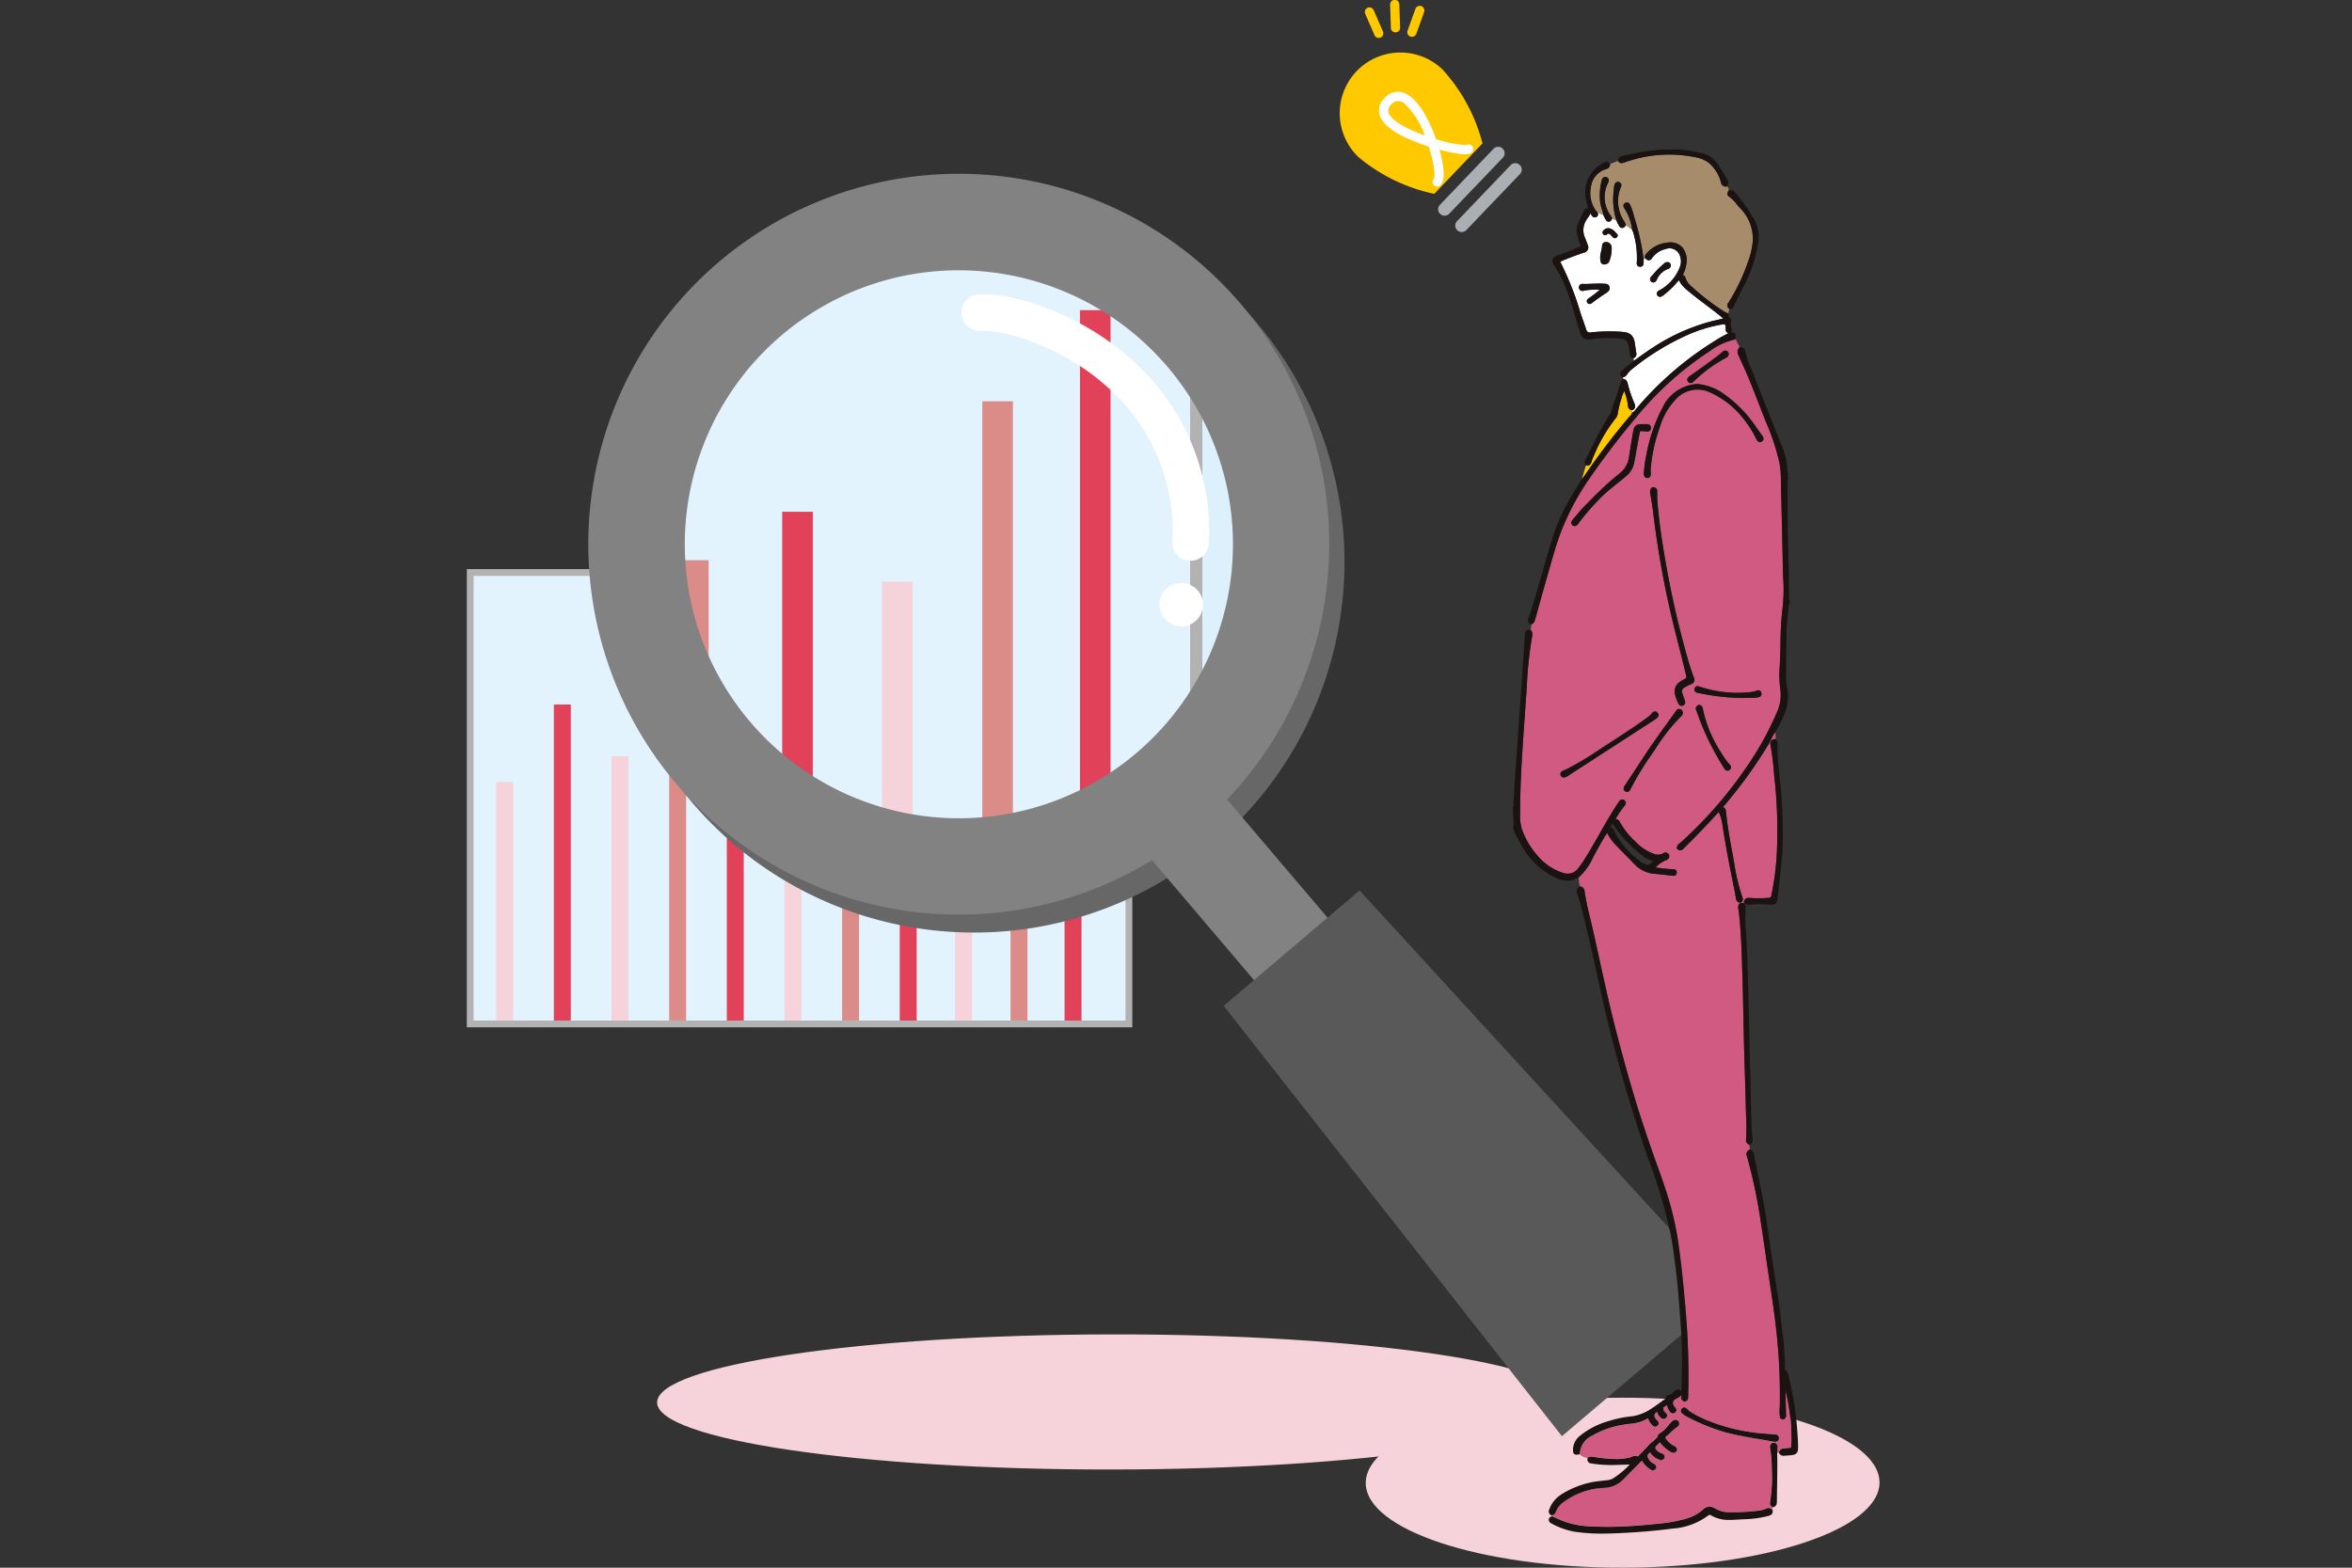 <svg xmlns="http://www.w3.org/2000/svg" width="270" height="180"><rect width="100%" height="100%" fill="#333333" stroke="none"/><defs><clipPath id="a"><path data-name="長方形 10080" transform="translate(913 1268)" fill="#fff" stroke="#707070" d="M0 0h270v180H0z"/></clipPath><clipPath id="b"><path data-name="長方形 10069" fill="none" d="M0 0h215.759v180H0z"/></clipPath><clipPath id="c"><path data-name="パス 223244" d="M113.078 45.337a35.551 35.551 0 1 0 23-8.454 35.556 35.556 0 0 0-23 8.454" transform="translate(-100.537 -36.883)" fill="none"/></clipPath></defs><g data-name="マスクグループ 35765" transform="translate(-913 -1268)" clip-path="url(#a)"><path data-name="長方形 10056" fill="#c6d3ec" d="M967.367 1334.122h74.838v51.056h-74.838z"/><path data-name="パス 223238" d="M1042.983 1385.955h-76.395v-52.612h76.395Zm-74.838-1.554h73.28v-49.5h-73.28Z" fill="#b2b2b3"/><path data-name="長方形 10057" fill="#e2f3fd" d="M967.367 1334.122h74.838v51.056h-74.838z"/><path data-name="長方形 10058" fill="#f6d3da" d="M969.962 1357.787h1.948v27.391h-1.948z"/><path data-name="長方形 10059" fill="#e14159" d="M976.581 1348.894h1.945v36.283h-1.945z"/><path data-name="長方形 10060" fill="#f6d3da" d="M983.199 1354.84h1.946v30.338h-1.946z"/><path data-name="長方形 10061" fill="#f6d3da" d="M1022.633 1352.779h1.946v32.399h-1.946z"/><path data-name="長方形 10062" fill="#db8c88" d="M989.817 1352.362h1.946v32.816h-1.946z"/><path data-name="長方形 10063" fill="#db8c88" d="M1029.002 1342.747h1.945v42.431h-1.945z"/><path data-name="長方形 10064" fill="#e14159" d="M996.435 1345.538h1.945v39.64h-1.945z"/><path data-name="長方形 10065" fill="#e14159" d="M1035.207 1337.68h1.945v47.498h-1.945z"/><path data-name="長方形 10066" fill="#f6d3da" d="M1003.052 1354.84h1.945v30.338h-1.945z"/><path data-name="長方形 10067" fill="#db8c88" d="M1009.671 1351.586h1.945v33.592h-1.945z"/><path data-name="長方形 10068" fill="#e14159" d="M1016.287 1348.894h1.946v36.284h-1.946z"/><g data-name="グループ 41384" transform="translate(913 1268)" clip-path="url(#b)"><path data-name="パス 223239" d="M215.76 170.209c-.006-5.389-13.214-9.744-29.5-9.726s-29.483 4.4-29.477 9.79 13.213 9.745 29.5 9.727 29.486-4.4 29.479-9.792" fill="#f6d3da"/><path data-name="パス 223240" d="M179.971 160.913c0-4.284-23.41-7.733-52.278-7.7s-52.262 3.531-52.258 7.815 23.41 7.733 52.275 7.7 52.266-3.531 52.261-7.816" fill="#f6d3da"/><path data-name="パス 223241" d="M118.796 106.499a42.53 42.53 0 1 1 34.979-48.9 42.556 42.556 0 0 1-34.979 48.9m-12.131-72.982a31.462 31.462 0 1 0 36.2 25.9 31.508 31.508 0 0 0-36.2-25.9" fill="#686768"/><path data-name="パス 223242" d="M136.435 39.609a35.554 35.554 0 1 0-4.09 50.115 35.554 35.554 0 0 0 4.09-50.115" fill="#dcf1fc"/></g><g data-name="グループ 41386" transform="translate(986.778 1295.066)" clip-path="url(#c)"><path data-name="長方形 10070" fill="#c6d3ec" d="M-72.371 1.204H62.841v105.385H-72.371z"/><path data-name="パス 223243" d="M64.246 108.191H-73.778V-.406H64.246Zm-135.213-3.215h132.4V2.81h-132.4Z" fill="#b2b2b3"/><path data-name="長方形 10071" fill="#e2f3fd" d="M-72.371 1.204H62.841v105.385H-72.371z"/><path data-name="長方形 10072" fill="#f6d3da" d="M27.479 39.713h3.517v66.874h-3.517z"/><path data-name="長方形 10073" fill="#db8c88" d="M38.987 19.006h3.514v87.582h-3.514z"/><path data-name="長方形 10074" fill="#e14159" d="M-19.854 24.768h3.516v81.82h-3.516z"/><path data-name="長方形 10075" fill="#e14159" d="M50.195 8.548h3.514v98.04h-3.514z"/><path data-name="長方形 10076" fill="#f6d3da" d="M-7.898 43.968h3.514v62.619h-3.514z"/><path data-name="長方形 10077" fill="#db8c88" d="M4.06 37.25h3.514v69.338H4.06z"/><path data-name="長方形 10078" fill="#e14159" d="M16.014 31.693h3.517v74.895h-3.517z"/></g><path data-name="パス 223245" d="M1030.047 1372.438a42.531 42.531 0 1 1 34.978-48.9 42.557 42.557 0 0 1-34.978 48.9m-12.132-72.983a31.462 31.462 0 1 0 36.2 25.9 31.507 31.507 0 0 0-36.2-25.9" fill="#828283"/><path data-name="パス 223246" d="m1063.802 1388.588-21.838-25.681 8.43-7.192 21.82 25.673Z" fill="#828283"/><path data-name="パス 223247" d="m1111.535 1416.569-19.233 16.331-38.83-49.413 15.6-13.245Z" fill="#5a5959"/><path data-name="パス 223248" d="M1051.034 1331.885a2.1 2.1 0 0 1-3.461-1.671 21.932 21.932 0 0 0-6.665-17.046c-5.471-5.359-12.676-7.322-15.317-7.181a2.103 2.103 0 1 1-.224-4.2c3.911-.208 12.232 2.254 18.482 8.376a26.319 26.319 0 0 1 7.927 20.187 2.1 2.1 0 0 1-.742 1.536" fill="#fff"/><path data-name="パス 223249" d="M1050.507 1335.813a2.491 2.491 0 1 0-.288 3.511 2.493 2.493 0 0 0 .288-3.511" fill="#fff"/><path data-name="パス 223250" d="M1116.008 1353.471a52.706 52.706 0 0 1-4.921 6.84l-.3.344a.528.528 0 0 1 .338.5c.158 1.446.392 2.963.717 4.637.081.42.155.841.229 1.262a22.525 22.525 0 0 0 .964 4.019.439.439 0 0 1 0 .349.418.418 0 0 1-.263.214.14.14 0 0 1-.042.007.145.145 0 0 1-.029 0 .554.554 0 0 1-.423-.509l-.055-.306c-.043-.236-.084-.471-.131-.706-.441-2.155-.947-4.716-1.357-7.363a5.051 5.051 0 0 0-.433-1.534 115.853 115.853 0 0 1-4.03 4.2.6.6 0 0 1-.392.207.462.462 0 0 1-.346-.175.137.137 0 0 1-.037-.09.669.669 0 0 1 .355-.569 1.189 1.189 0 0 0 .124-.1 48.53 48.53 0 0 0 7.422-8.485 36.235 36.235 0 0 0 3.555-6.357 4.841 4.841 0 0 0 .425-2.7 11.853 11.853 0 0 1-.076-2.629c.052-.857.071-1.73.089-2.575a37.772 37.772 0 0 1 .261-4.362 17.986 17.986 0 0 0 .056-3.17 45.182 45.182 0 0 1-.041-1.159c-.06-3.134-.138-6.321-.213-9.4l-.015-.7a10.929 10.929 0 0 0-.159-2 26.191 26.191 0 0 0-1.493-4.569c-.32-.782-.63-1.581-.929-2.355-.544-1.4-1.106-2.857-1.747-4.247a33.727 33.727 0 0 1-.552-1.243.681.681 0 0 1 .115-.837.176.176 0 0 1 .036-.017 4.5 4.5 0 0 0-.208-.422c-.1-.18-.146-.4-.31-.544a.13.13 0 0 1-.088.064 7.641 7.641 0 0 0-2.862 1.348l-.277.181a37.294 37.294 0 0 0-8.219 7.487 90.36 90.36 0 0 0-5.418 7.129 28.792 28.792 0 0 0-3.889 8.168c-.552 1.9-1.1 3.839-1.624 5.713q-.312 1.115-.626 2.229a.715.715 0 0 1-.294.4.143.143 0 0 1-.077.024h-.018l-.086.71c.009 0 .017 0 .026.007a.142.142 0 0 1 .083.075.923.923 0 0 1 .068.553 44.861 44.861 0 0 0-.616 5.733l-.021.312c-.073 1.13-.154 2.26-.234 3.389-.253 3.541-.517 7.2-.515 10.815v.162a5.143 5.143 0 0 0 .2 1.771 9.2 9.2 0 0 0 1.818 3.074 6.216 6.216 0 0 0 3.021 1.984 1.458 1.458 0 0 0 1.592-.525 11.76 11.76 0 0 0 .929-1.333 75.452 75.452 0 0 0 1.538-2.63c.583-1.027 1.185-2.089 1.836-3.1.133-.208.277-.431.438-.649a.4.4 0 1 1 .639.466c-.024.034-.051.065-.078.1s-.032.038-.047.059a11.033 11.033 0 0 0-.933 1.4h.016a.509.509 0 0 1 .442.274 8.949 8.949 0 0 0 1.842 2.334 5.276 5.276 0 0 0 1.964 1.331 1.286 1.286 0 0 0 1.244-.027.43.43 0 0 1 .623.167.149.149 0 0 1 .024.059c.069.409-.233.531-.433.613l-.082.034a3.822 3.822 0 0 0-1.056.767 14.673 14.673 0 0 0 1.9.2h.07a.509.509 0 0 1 .393.124.368.368 0 0 1 .078.29.353.353 0 0 1-.378.346 1.357 1.357 0 0 1-.186-.015h-.044l-.541-.063c-.441-.053-.9-.106-1.347-.139a3.578 3.578 0 0 1-2.408-1.169 83.68 83.68 0 0 0-.931-.953c-.362-.368-.738-.747-1.1-1.13a5.735 5.735 0 0 1-1.052-1.454c-.483.735-.9 1.482-1.316 2.245-.1.176-.189.354-.283.533a6.941 6.941 0 0 1-1.659 2.316c-.009.006-.019.009-.029.015.014.068.011.14.026.209a5.415 5.415 0 0 0 .139.858l.01-.005a.141.141 0 0 1 .1 0 .559.559 0 0 1 .4.431 31.8 31.8 0 0 0 .645 3.152c.085.353.17.706.252 1.06q.435 1.915.85 3.834c.625 2.852 1.272 5.8 2.031 8.67.641 2.422 1.413 5.277 2.29 8.1a167.625 167.625 0 0 0 2.146 6.384l.263.734c.4 1.114.811 2.266 1.154 3.423a36.458 36.458 0 0 1 1.17 5.27c.384 2.7.633 5.407.845 7.931a87.917 87.917 0 0 1 .258 9.624.553.553 0 0 1-.291.52.161.161 0 0 1-.065.015h-.019a.439.439 0 0 1-.4-.5v-.349a.557.557 0 0 1-.292.317c-.1.051-.2.114-.3.178a.7.7 0 0 0-.358.433.69.69 0 0 0 .189.518l.037.045a.512.512 0 0 1 .16.368.363.363 0 0 1-.156.243.44.44 0 0 1-.257.1c-.227 0-.368-.214-.436-.318a2.387 2.387 0 0 1-.262-.633l-.37.267c-.023.015-.043.036-.032.094a.654.654 0 0 0 .17.411l.029.026a.572.572 0 0 1 .249.395.372.372 0 0 1-.149.281.408.408 0 0 1-.266.113.655.655 0 0 1-.451-.276 1.25 1.25 0 0 1-.288-.521v-.006l-.025.014a.435.435 0 0 0-.218.631.832.832 0 0 0 .227.31.487.487 0 0 1 .194.33.372.372 0 0 1-.124.28.38.38 0 0 1-.265.126.526.526 0 0 1-.346-.17 1.83 1.83 0 0 1-.475-.759l-.012-.03v-.012a4.6 4.6 0 0 1-2.119.637c-.243.032-.5.065-.74.109a10.3 10.3 0 0 0-3.575 1.263 2.386 2.386 0 0 0-1.387 2 .132.132 0 0 1-.051.1 1.75 1.75 0 0 0 .931.445.132.132 0 0 1 .054-.077.773.773 0 0 1 .558-.081l.307.043a16.452 16.452 0 0 0 2.452.216 6.292 6.292 0 0 0 1.5-.189 1.22 1.22 0 0 0 .192-.072.793.793 0 0 1 .7-.034c.028-.024.062-.055.087-.082.16-.176.328-.345.5-.514.22-.223.448-.454.655-.7a2.984 2.984 0 0 1 .4-.367 2.887 2.887 0 0 0 .341-.3l.095-.095a.642.642 0 0 0 .231-.352.335.335 0 0 1 .166-.228 3.327 3.327 0 0 0 .971-.868c.143-.165.291-.337.452-.492a.639.639 0 0 1 .341-.207.413.413 0 0 1 .47.227.429.429 0 0 1-.161.568 6.64 6.64 0 0 0-.76.636c-.161.15-.329.3-.506.446-.129.106-.138.167-.042.313a2.568 2.568 0 0 0 .947.806.511.511 0 0 1 .305.372.35.35 0 0 1-.127.3.413.413 0 0 1-.276.113.637.637 0 0 1-.335-.114 4.163 4.163 0 0 1-1.2-1.048l-.03-.038-.012.013a2.248 2.248 0 0 1-.2.2c-.035.034-.07.068-.1.1-.259.264-.26.367 0 .642a1.42 1.42 0 0 0 .556.32.471.471 0 0 1 .287.24.355.355 0 0 1-.015.286.4.4 0 0 1-.564.192 2.032 2.032 0 0 1-1.049-.806.479.479 0 0 0-.027-.043l-.035.032c-.317.307-.354.454-.006.9a1.446 1.446 0 0 0 .478.385.467.467 0 0 1 .258.268.356.356 0 0 1-.036.28.363.363 0 0 1-.316.211.522.522 0 0 1-.3-.106 3.09 3.09 0 0 1-.925-.922.369.369 0 0 0-.069-.088c0 .008-.023.027-.084.089-.311.321-.627.641-.941.959-.353.354-.7.708-1.048 1.069a3.227 3.227 0 0 1-2.278 1.012 8.355 8.355 0 0 0-4.683 1.675 2.38 2.38 0 0 0-.824 1.077.542.542 0 0 1-.5.381h-.005a.637.637 0 0 0 .019.145l.023-.007a.131.131 0 0 1 .081.009c.124.054.25.109.372.165.272.121.555.247.835.357a9.574 9.574 0 0 0 3.072.608c.809.044 1.658.061 2.521.05 1.641-.021 3.429-.143 5.47-.371a17.114 17.114 0 0 0 3.2-.6 4.975 4.975 0 0 0 1.725-.94 1.317 1.317 0 0 1 .8-.417 1.532 1.532 0 0 1 .739.266 3.007 3.007 0 0 0 1.505.387h.727a22.405 22.405 0 0 0 2.667-.178 2.909 2.909 0 0 0 .86-.226.574.574 0 0 1 .733.115.491.491 0 0 0 .084-.284.14.14 0 0 1-.082-.026.489.489 0 0 1-.263-.526 17.765 17.765 0 0 0 .2-3.859 14.49 14.49 0 0 0-.19-2.387.5.5 0 0 1 .192-.541.4.4 0 0 1 .456-.005.514.514 0 0 1 .2.528c-.012.158-.021.317-.032.476l-.007.14c.073-.012.15-.013.22-.031a.136.136 0 0 1-.006-.093.566.566 0 0 1 .583-.426 1.869 1.869 0 0 0 .246-.028 1.914 1.914 0 0 1 .3-.033h.048c.165 0 .224-.04.23-.259a22.138 22.138 0 0 0-.55-5.89c-.032-.129-.057-.26-.086-.391l-.026-.124c.014.712.029 1.421.045 2.133l.015.758a.565.565 0 0 1-.112.426c-.109.114-.278.122-.517 0a.137.137 0 0 1-.076-.108 7.353 7.353 0 0 1-.014-1.178q.012-.254.017-.509c.019-1.915-.026-3.663-.141-5.342s-.29-3.387-.54-5.219a245.776 245.776 0 0 0-.473-3.233l-.247-1.645q-.128-.866-.251-1.733a191.744 191.744 0 0 0-.506-3.4 60.608 60.608 0 0 0-1.621-7.771.532.532 0 0 1 .337-.754h.019q-.044-.3-.09-.593h-.018a.133.133 0 0 1-.073-.021.5.5 0 0 1-.279-.489 27.081 27.081 0 0 0 0-2.949c-.011-.324-.023-.648-.032-.972q-.046-1.988-.111-3.975-.053-1.738-.1-3.475c-.026-1.015-.046-2.031-.068-3.045-.03-1.519-.061-3.089-.111-4.633l-.027-.823c-.065-2.074-.132-4.218-.38-6.315a3.698 3.698 0 0 0-.038-.26 4.276 4.276 0 0 1-.029-.182.549.549 0 0 1 .177-.536.134.134 0 0 1 .065-.029l.225-.036a.173.173 0 0 1 .075.008.556.556 0 0 1 .092.054.484.484 0 0 0 .059-.029.128.128 0 0 1-.04-.107.524.524 0 0 1 .635-.487 14.948 14.948 0 0 0 2.174-.009c.23-.014.29-.065.343-.284a30.968 30.968 0 0 0 .639-5.157 55.108 55.108 0 0 0-.3-8.5l-.043-.494a34.244 34.244 0 0 0-.384-3.059.7.7 0 0 1 .054-.549.629.629 0 0 1 .477-.182h.026a2.457 2.457 0 0 0-.033-.816 5.2 5.2 0 0 0-.44.779 6.789 6.789 0 0 1-.332.628m-8.954-6.879a3.361 3.361 0 0 0-.656.346.505.505 0 0 0-.263.7c.051.18.116.362.179.539l.088.247c.123.357-.034.516-.187.586a.42.42 0 0 1-.175.043c-.111 0-.27-.05-.388-.3a4.883 4.883 0 0 1-.373-1.029 1.314 1.314 0 0 1 .6-1.449l.076-.049a2.474 2.474 0 0 1 .451-.258c.184-.073.214-.147.156-.393-.272-1.159-.57-2.332-.859-3.467a147.58 147.58 0 0 1-1.121-4.617 110.158 110.158 0 0 1-1.8-10.6c-.06-.5-.144-1.014-.224-1.509a47.194 47.194 0 0 1-.1-.622.867.867 0 0 1 .078-.688.321.321 0 0 1 .288-.109c.432.043.423.385.415.588v.118l.01.746c.183 2.5.584 5 .989 7.33a107.36 107.36 0 0 0 2.445 10.7c.269.947.5 1.663.746 2.323a.547.547 0 0 1-.376.826m4.49 9.814a.4.4 0 0 1-.239.09c-.218 0-.338-.2-.426-.352a30.85 30.85 0 0 1-2.964-6.039c-.032-.094-.068-.184-.1-.276s-.076-.2-.109-.3a.434.434 0 0 1 .285-.576.13.13 0 0 1 .076-.009.459.459 0 0 1 .4.411 14.818 14.818 0 0 0 2.123 5.1 8.942 8.942 0 0 0 .882 1.24l.043.051a.546.546 0 0 1 .194.4.372.372 0 0 1-.168.261m3.388-8.367a1.733 1.733 0 0 1-.448.079 36.76 36.76 0 0 1-.575.012l-.715.007-.279.007a25.5 25.5 0 0 1-4.651-.512l-.305-.053a.562.562 0 0 1-.4-.214.367.367 0 0 1-.026-.309.332.332 0 0 1 .323-.261.867.867 0 0 1 .271.058l.038.012a13.594 13.594 0 0 0 5.949.589 2.24 2.24 0 0 0 .556-.152.366.366 0 0 1 .518.232.382.382 0 0 1-.257.506m-8.239-36.489a.573.573 0 0 1 .276-.352 98.335 98.335 0 0 0 3.356-2.439c.106-.082.207-.17.309-.259l.151-.131a.4.4 0 0 1 .447-.066.384.384 0 0 1 .216.357.5.5 0 0 1-.294.423 16.278 16.278 0 0 0-3.748 2.744.518.518 0 0 1-.339.164.35.35 0 0 1-.285-.149.369.369 0 0 1-.088-.292m-2.793 3.162a4.73 4.73 0 0 1 3.6-2.582c.056-.008.114-.012.2-.018l.161-.012a6.117 6.117 0 0 1 2.967 1.1 14.479 14.479 0 0 1 3.762 3.842c.148.219.3.433.459.647l.233.321a.6.6 0 0 1 .16.429.363.363 0 0 1-.167.241.425.425 0 0 1-.238.084c-.244 0-.373-.249-.416-.332a12.218 12.218 0 0 0-1.658-2.567 10.2 10.2 0 0 0-3.66-2.807 3.391 3.391 0 0 0-4.03.9 7.89 7.89 0 0 0-1.74 3.1 19.136 19.136 0 0 0-1.032 4.647 4.417 4.417 0 0 0 0 .656.538.538 0 0 1-.1.412.375.375 0 0 1-.27.115h-.012a.383.383 0 0 1-.288-.113.518.518 0 0 1-.119-.377 14.409 14.409 0 0 1 .3-2.193 18.926 18.926 0 0 1 1.9-5.476m-10.473 13.116a1.112 1.112 0 0 1 .147-.211q.208-.243.415-.489c.316-.375.643-.764 1-1.118l.549-.55a35.191 35.191 0 0 1 3.355-3.087 2.835 2.835 0 0 0 1.1-1.893c.131-.848.289-1.849.459-2.836.12-.691.284-.938.973-.947h.33a2.468 2.468 0 0 1 .329 0 .427.427 0 0 1 .429.454.4.4 0 0 1-.489.383l-.092-.009-.258-.018a2.952 2.952 0 0 0-.257-.01c-.155 0-.16 0-.234.385-.114.586-.22 1.172-.326 1.76-.086.481-.172.962-.263 1.441a2.7 2.7 0 0 1-.924 1.581c-.343.293-.7.578-1.045.853-.562.448-1.143.912-1.672 1.417a28.126 28.126 0 0 0-2.726 3.109l-.042.056a1.427 1.427 0 0 1-.153.183.4.4 0 0 1-.269.118.364.364 0 0 1-.235-.085.373.373 0 0 1-.1-.49m-.357 29.191a1.5 1.5 0 0 1-.492.243.249.249 0 0 1-.04 0 .375.375 0 0 1-.4-.252.382.382 0 0 1 .215-.488c.1-.051.208-.1.311-.141s.205-.089.3-.139a37.221 37.221 0 0 0 3.691-2.219c.525-.348 1.054-.691 1.581-1.033 1.264-.82 2.57-1.667 3.8-2.572a2.518 2.518 0 0 0 .589-.531.429.429 0 0 1 .335-.2.388.388 0 0 1 .288.132.393.393 0 0 1 .123.283.49.49 0 0 1-.172.335.953.953 0 0 1-.16.116l-.045.028Zm10.007-3.108c-.187.279-.376.558-.566.834a30.871 30.871 0 0 0-2.342 3.871c-.043.084-.153.307-.377.31a.417.417 0 0 1-.219-.067.373.373 0 0 1-.186-.238.541.541 0 0 1 .114-.4q.419-.638.84-1.275.557-.844 1.11-1.69c1.155-1.775 2.419-3.514 3.641-5.2l.087-.119c.04-.055.077-.112.114-.168s.091-.14.14-.206a.381.381 0 0 1 .48-.124.427.427 0 0 1 .265.39.576.576 0 0 1-.185.4 20.6 20.6 0 0 0-2.916 3.681m12.444 78.689c.319.023.638.052.957.081l.457.042a.133.133 0 0 1 .081.035.452.452 0 0 1 .15.559.42.42 0 0 1-.389.235.672.672 0 0 1-.148-.014 87.463 87.463 0 0 0-1.777-.312c-1.262-.213-2.563-.432-3.824-.771a23.423 23.423 0 0 1-4.46-1.823 2 2 0 0 1-.452-.315.441.441 0 0 1-.188-.383c.018-.134.12-.246.314-.345a.137.137 0 0 1 .1-.008 1.978 1.978 0 0 0 .075-.544 1.978 1.978 0 0 1-.075.544 1.172 1.172 0 0 1 .457.316 1.4 1.4 0 0 0 .232.2 12.753 12.753 0 0 0 2.049 1.029 21.569 21.569 0 0 0 6.435 1.474" fill="#d05a82"/><path data-name="パス 223251" d="M1102.121 1322.745Z" fill="#6d909c"/><path data-name="パス 223252" d="M1092.546 1357.127Z" fill="#6d909c"/><path data-name="パス 223253" d="M1097.421 1287.407a2.423 2.423 0 0 0-1.79 2.046 3.54 3.54 0 0 0 .39 2.461 1.608 1.608 0 0 0 .285.385 2.358 2.358 0 0 0 .667.365c.035.011.068.029.1.041a6.697 6.697 0 0 0-.168-.621 5.542 5.542 0 0 1-.219-.9 6.921 6.921 0 0 1 .189-2.506.428.428 0 0 1 .327-.349.371.371 0 0 1 .4.145.459.459 0 0 1 0 .5 3.607 3.607 0 0 0 .319 3.812 1.283 1.283 0 0 1 .09.172l.032.068a.137.137 0 0 1 .011.076c.175.043.325.166.5.2a8.131 8.131 0 0 1-.376-2.53c.017-.462.057-.927.123-1.424a.783.783 0 0 1 .051-.19.393.393 0 0 1 .358-.285.419.419 0 0 1 .179.04.366.366 0 0 1 .208.2.457.457 0 0 1-.035.357 4.225 4.225 0 0 0 .436 4.021.73.73 0 0 1 .1.251l.015.059a.137.137 0 0 1 0 .069 2.6 2.6 0 0 1 .617.427c.053.037.1.094.15.128l-.032-.149a5.869 5.869 0 0 0-.859-2.33.521.521 0 0 1-.128-.4.373.373 0 0 1 .186-.244.411.411 0 0 1 .208-.065c.112 0 .271.051.394.307a6.618 6.618 0 0 1 .387 1.137c.043.159.087.318.134.474a27.883 27.883 0 0 1 1 4.578v.029c.069-.023.117-.092.172-.146a.131.131 0 0 1-.021-.068.714.714 0 0 1 .217-.491 3.684 3.684 0 0 1 2.464-1.217 1.854 1.854 0 0 1 1.617.557 2.284 2.284 0 0 1 .468 1.835 3.448 3.448 0 0 1-.413 1.306.65.65 0 0 1 .347.454l.023.07a2.071 2.071 0 0 0 .572.771 27.771 27.771 0 0 0 3.723 2.881 2.872 2.872 0 0 0 .331.178l.169.083a.169.169 0 0 1 .029.027c.114-.158.1-.371.167-.548h-.011a.474.474 0 0 1-.232-.293.5.5 0 0 1 .1-.385 22.264 22.264 0 0 0 2.345-4.937 8.807 8.807 0 0 0 .468-2.1 4.978 4.978 0 0 0-1.5-3.9c-.108-.121-.212-.248-.317-.374a4.092 4.092 0 0 0-.928-.914.385.385 0 0 1-.106-.515 1.06 1.06 0 0 0 .032-.1.135.135 0 0 1 .1-.1 1.15 1.15 0 0 0-.234-.468.133.133 0 0 1-.1.046.569.569 0 0 1-.591-.481 4.4 4.4 0 0 0-1.355-2.208 3.5 3.5 0 0 0-1.583-.679 14.969 14.969 0 0 0-8.142.6 1.033 1.033 0 0 1-.325.075.462.462 0 0 1-.4-.227c0-.008 0-.018-.007-.027l-.936.377a.131.131 0 0 1 .014.068.541.541 0 0 1-.407.478" fill="#a68c6b"/><path data-name="パス 223254" d="M1097.168 1298.222Z" fill="#fff"/><path data-name="パス 223255" d="M1102.719 1307.929a22.918 22.918 0 0 1 6.587-2.991c.225-.058.452-.111.68-.164.211-.05.425-.1.636-.153a1.787 1.787 0 0 0 .207-.062.525.525 0 0 1-.076-.051c-.622-.52-1.283-1.017-1.921-1.5-.763-.576-1.553-1.171-2.29-1.812a3.068 3.068 0 0 1-.808-1.024l-.274.314a10.024 10.024 0 0 1-1.575 1.469.57.57 0 0 1-.326.134.392.392 0 0 1-.355-.472.548.548 0 0 1 .3-.287 5.091 5.091 0 0 0 2.334-2.658 1.765 1.765 0 0 0 .035-1.234 1.257 1.257 0 0 0-1.653-.847 2.624 2.624 0 0 0-1.573 1.048.462.462 0 0 1-.368.252.6.6 0 0 1-.412-.241.1.1 0 0 1-.013-.023c-.056.054-.1.123-.172.146v.129a2.366 2.366 0 0 1-.007.352.384.384 0 0 1-.375.379.49.49 0 0 1-.09-.008.387.387 0 0 1-.312-.469 9.885 9.885 0 0 0-.451-3.6l-.017-.018a.138.138 0 0 1-.03-.059l-.01-.048c-.054-.033-.1-.09-.15-.127a2.565 2.565 0 0 0-.617-.427.126.126 0 0 1-.023.051.5.5 0 0 1-.377.244.436.436 0 0 1-.36-.245 3.359 3.359 0 0 1-.2-.382 4.16 4.16 0 0 0-.079-.166c-.007-.023-.012-.048-.02-.073-.175-.038-.326-.161-.5-.2a.167.167 0 0 1-.012.048c-.126.243-.271.3-.371.3a.413.413 0 0 1-.349-.238 2.755 2.755 0 0 1-.17-.325l-.066-.137a.147.147 0 0 1-.012-.034v-.013c-.034-.012-.068-.03-.1-.041a2.377 2.377 0 0 1-.667-.365.428.428 0 0 1 .14.317.346.346 0 0 1-.134.252.378.378 0 0 1-.583-.115 2.028 2.028 0 0 1-.157-.264 2.466 2.466 0 0 1-.306.52c-.065.095-.132.189-.189.29a2.161 2.161 0 0 0-.118 2.039c.1.241.2.5.3.791a.6.6 0 0 1-.428.87c-.786.268-1.708.6-2.61.987-.095.04-.112.062-.113.065a.526.526 0 0 0 .048.111 34.31 34.31 0 0 1 2.264 5.739c.117.363.247.727.372 1.081.1.288.206.575.3.866a.411.411 0 0 0 .514.318 19.8 19.8 0 0 1 3.212-.09c1.192.058 1.73.225 1.884 1.573.037.316.088.624.134.884a.521.521 0 0 1-.266.578.149.149 0 0 1-.067.018c.009.1.037.2.055.305.2-.139.387-.275.575-.411.511-.37 1.041-.751 1.585-1.094m-.2-8.143.235-.263a10.034 10.034 0 0 1 1.317-1.306.461.461 0 0 1 .539-.068.37.37 0 0 1 .187.385.459.459 0 0 1-.349.355 2.262 2.262 0 0 0-1.242 1.179l-.018.039a.458.458 0 0 1-.365.32h-.029a.353.353 0 0 1-.324-.183.384.384 0 0 1 .048-.459m-4.9 1.658a1.459 1.459 0 0 1-.245.2c-.523.338-1.059.715-1.6 1.124a.516.516 0 0 1-.3.135.3.3 0 0 1-.257-.14.312.312 0 0 1-.064-.237.474.474 0 0 1 .234-.286 12.1 12.1 0 0 0 1.249-.964 8.529 8.529 0 0 0-1.388.028 2.246 2.246 0 0 0-.278.047 2.963 2.963 0 0 1-.188.035.413.413 0 0 1-.451-.648.419.419 0 0 1 .317-.143c.432.014.768 0 1.138-.015.222-.007.441-.016.663-.019a8.071 8.071 0 0 1 .87.029.477.477 0 0 1 .435.327.49.49 0 0 1-.136.524m.159-3.541a.629.629 0 0 1-.608.462h-.041c-.353-.009-.395-.321-.42-.488l-.007-.057a2.32 2.32 0 0 1 .071-.855l.041-.205c.01-.053.023-.106.036-.158a1.409 1.409 0 0 0 .045-.26c.005-.164.015-.506.382-.543a.614.614 0 0 1 .679.409 1.113 1.113 0 0 1 .052.291v.045a4.041 4.041 0 0 1-.241 1.361m.818-2.643a.316.316 0 0 1-.209.09.3.3 0 0 1-.209-.084c-.066-.061-.126-.127-.186-.193-.043-.045-.083-.091-.128-.135a.244.244 0 0 0-.344-.057l-.036.026a.414.414 0 0 1-.229.1.255.255 0 0 1-.222-.125c-.182-.258.057-.449.159-.53a.758.758 0 0 1 .5-.146 1.39 1.39 0 0 1 .784.5c.052.053.1.106.158.157a.232.232 0 0 1 .073.172.322.322 0 0 1-.109.228" fill="#fff"/><path data-name="パス 223256" d="M1102.795 1300.289Z" fill="#fff"/><path data-name="パス 223257" d="M1099.499 1311.541a.66.66 0 0 1 .343.457 13.687 13.687 0 0 0 .795 2.347.644.644 0 0 1 .04.487.518.518 0 0 1-.306.269.135.135 0 0 1-.051 0 .591.591 0 0 0 .083.277s.007-.011.013-.015a1.694 1.694 0 0 0 .428-.431l.129-.16a38.109 38.109 0 0 1 9.232-7.846c.277-.172.569-.327.853-.477l.36-.192h-.025a.459.459 0 0 1-.289-.5.488.488 0 0 0 0-.1c-.042-.425-.063-.424-.189-.423a2.451 2.451 0 0 0-.288.032 16.443 16.443 0 0 0-4.451 1.448 28.474 28.474 0 0 0-5.771 3.624 2.749 2.749 0 0 0-.632.664.658.658 0 0 1-.445.312h-.014a1.037 1.037 0 0 0 .062.219.186.186 0 0 1 .125 0" fill="#fff"/><path data-name="パス 223258" d="M1099.931 1315.977c.046-.056.1-.11.146-.164a1.358 1.358 0 0 0 .283-.384.134.134 0 0 1 .044-.049.586.586 0 0 1-.084-.277.191.191 0 0 1-.029 0 .505.505 0 0 1-.395-.492 7.5 7.5 0 0 0-.425-1.7 2.472 2.472 0 0 0-.264.594l-.074.246a12.463 12.463 0 0 0-.424 1.733 1 1 0 0 1-.21.511 18.152 18.152 0 0 0-2.579 4.441 4.718 4.718 0 0 0-.23.615c-.073.262-.216.4-.428.4a.676.676 0 0 1-.192-.03c-.081.25-.166.5-.227.756a5.487 5.487 0 0 0-.211.81.7.7 0 0 0 .069-.087 82.253 82.253 0 0 1 5.231-6.921" fill="#ffc900"/><path data-name="パス 223259" d="m1118.262 1323.066-.01-.775a.143.143 0 0 0-.07-.114v-.036a7.82 7.82 0 0 0-.649-2.959l-.668-1.678c-.842-2.118-1.714-4.307-2.549-6.47-.1-.25-.2-.5-.3-.745a10.671 10.671 0 0 1-.7-2.045.455.455 0 0 0-.573-.365.127.127 0 0 0-.034.015.129.129 0 0 0-.035.017.682.682 0 0 0-.116.837c.17.412.358.822.552 1.242.641 1.391 1.2 2.844 1.747 4.248.3.773.609 1.573.929 2.355a26.18 26.18 0 0 1 1.493 4.568 10.878 10.878 0 0 1 .159 2l.015.7c.075 3.081.153 6.268.213 9.4.008.385.024.772.041 1.159a17.92 17.92 0 0 1-.052 3.174 37.755 37.755 0 0 0-.261 4.362 65.932 65.932 0 0 1-.089 2.575 11.9 11.9 0 0 0 .076 2.629 4.855 4.855 0 0 1-.425 2.7 36.272 36.272 0 0 1-3.555 6.357 48.553 48.553 0 0 1-7.421 8.485 1.545 1.545 0 0 1-.124.1.668.668 0 0 0-.356.569.133.133 0 0 0 .037.09.466.466 0 0 0 .346.175.6.6 0 0 0 .391-.207 110.328 110.328 0 0 0 4.03-4.2 5.03 5.03 0 0 1 .433 1.534c.41 2.646.916 5.207 1.358 7.363.046.235.088.47.13.706l.055.306a.554.554 0 0 0 .424.509.081.081 0 0 0 .029 0 .166.166 0 0 0 .041-.007.422.422 0 0 0 .263-.214.439.439 0 0 0 0-.349 22.606 22.606 0 0 1-.964-4.019c-.074-.421-.148-.842-.229-1.262a56.364 56.364 0 0 1-.717-4.637.527.527 0 0 0-.338-.5l.3-.345a52.764 52.764 0 0 0 4.922-6.839c.125-.2.23-.42.332-.628a5.1 5.1 0 0 1 .44-.779c.026-.037.051-.074.079-.11l.194-.361c.259-.478.524-.973.744-1.485a5.509 5.509 0 0 0 .352-3.233 5.776 5.776 0 0 1-.115-1.126v-1.177c0-.693 0-1.409.021-2.112q.01-.485.018-.972a23.414 23.414 0 0 1 .192-3.166c.017-.122.026-.245.036-.368a1.914 1.914 0 0 1 .127-.685.147.147 0 0 0 .012-.059v-.194a.136.136 0 0 0-.065-.115l-.01-1.88-.047-2.022c-.062-2.674-.128-5.441-.117-8.16v-1.482a.582.582 0 0 0-.01-.1.125.125 0 0 1 0-.073.137.137 0 0 0 .068-.121" fill="#1a1311"/><path data-name="パス 223260" d="M1095.898 1366.408c.094-.178.186-.357.282-.533.419-.762.834-1.51 1.316-2.244a5.752 5.752 0 0 0 1.053 1.454c.36.383.736.762 1.1 1.13.312.316.624.631.93.953a3.575 3.575 0 0 0 2.409 1.168c.45.032.9.087 1.347.139l.54.063.045.005a1.343 1.343 0 0 0 .185.015.352.352 0 0 0 .378-.346.367.367 0 0 0-.078-.291.51.51 0 0 0-.393-.123h-.07a14.792 14.792 0 0 1-1.9-.2 3.81 3.81 0 0 1 1.055-.768l.083-.034c.2-.082.5-.2.432-.614a.128.128 0 0 0-.024-.058c-.185-.251-.405-.307-.622-.168a1.285 1.285 0 0 1-1.245.028 5.279 5.279 0 0 1-1.964-1.331 8.963 8.963 0 0 1-1.842-2.334.509.509 0 0 0-.442-.274h-.015a11.027 11.027 0 0 1 .932-1.4l.048-.059a1.078 1.078 0 0 0 .077-.1.4.4 0 1 0-.638-.465c-.161.218-.306.441-.439.649-.65 1.013-1.253 2.076-1.836 3.1-.492.868-1 1.767-1.537 2.629a11.555 11.555 0 0 1-.93 1.333 1.458 1.458 0 0 1-1.592.526 6.225 6.225 0 0 1-3.021-1.984 9.216 9.216 0 0 1-1.818-3.074 5.146 5.146 0 0 1-.2-1.771v-.163c0-3.613.263-7.275.515-10.815.081-1.13.161-2.259.235-3.389l.021-.312a44.847 44.847 0 0 1 .616-5.733.928.928 0 0 0-.068-.553.145.145 0 0 0-.083-.076.226.226 0 0 1-.026-.007.855.855 0 0 0-.258-.047c-.167 0-.369.087-.395.476l-.076 1.176c-.031.488-.062.975-.1 1.464q-.135 2-.279 4l-.189 2.67-.4 5.721c-.109 1.578-.214 3.124-.263 4.677v.042a.137.137 0 0 0-.069.12l.012.92a4.614 4.614 0 0 1 .018 1.406v.129a.153.153 0 0 0 .01.051c.026.062.05.125.073.189a3.8 3.8 0 0 0 .183.429c.241.457.5.944.779 1.416a8.522 8.522 0 0 0 4.03 3.649 2.781 2.781 0 0 0 1.156.254 2.469 2.469 0 0 0 1.26-.381c.009-.007.019-.01.029-.016a6.936 6.936 0 0 0 1.659-2.316m2.4-3.58a15.011 15.011 0 0 0 3.343 3.49 2.928 2.928 0 0 0 1.154.536 1.4 1.4 0 0 1-.572.432.781.781 0 0 1-.395-.092c-.083-.032-.164-.064-.241-.087a.111.111 0 0 1-.035-.02l-.3-.247a9.024 9.024 0 0 1-2.951-3.467.5.5 0 0 0-.449-.354l.021-.035c.092-.164.183-.321.28-.476a.836.836 0 0 0 .14.32" fill="#1a1311"/><path data-name="パス 223261" d="M1113.545 1400.758a60.607 60.607 0 0 1 1.621 7.771c.181 1.132.346 2.284.506 3.4q.124.865.251 1.733.122.823.247 1.645c.159 1.059.326 2.155.473 3.233.25 1.833.428 3.539.54 5.219s.16 3.427.141 5.342c0 .17-.009.339-.017.509a7.45 7.45 0 0 0 .014 1.178.137.137 0 0 0 .076.108c.239.118.409.11.517 0a.565.565 0 0 0 .112-.426l-.015-.758-.045-2.133.026.124c.028.131.053.262.085.391a22.075 22.075 0 0 1 .55 5.89c-.007.219-.065.258-.23.259h-.048a1.922 1.922 0 0 0-.3.033 1.87 1.87 0 0 1-.245.029.565.565 0 0 0-.584.426.132.132 0 0 0 .007.093.52.52 0 0 0 .515.325h.067l.395-.031c.137-.011.274-.021.41-.034.6-.057.8-.276.8-.873 0-.782-.065-1.571-.127-2.334l-.014-.186a34.995 34.995 0 0 0-1-5.861l-.011-.046a.539.539 0 0 0-.249-.4c-.1-.05-.112-.11-.114-.278a33.158 33.158 0 0 0-.268-4.038c-.081-.6-.15-1.2-.219-1.806a57.908 57.908 0 0 0-.382-2.9c-.355-2.121-.667-4.284-.97-6.377q-.128-.873-.254-1.748c-.26-1.782-.627-3.57-.98-5.3-.165-.809-.332-1.617-.487-2.427a.629.629 0 0 0-.368-.493.151.151 0 0 0-.078-.009h-.019a.532.532 0 0 0-.337.754" fill="#1a1311"/><path data-name="パス 223262" d="M1091.107 1441.972a.544.544 0 0 0 .5-.381 2.38 2.38 0 0 1 .824-1.077 8.355 8.355 0 0 1 4.683-1.675 3.226 3.226 0 0 0 2.277-1.012c.345-.361.695-.715 1.048-1.069.315-.318.63-.638.941-.959.06-.062.087-.081.084-.089a.369.369 0 0 1 .069.088 3.091 3.091 0 0 0 .925.922.523.523 0 0 0 .3.106.363.363 0 0 0 .316-.211.357.357 0 0 0 .037-.28.469.469 0 0 0-.258-.268 1.444 1.444 0 0 1-.478-.385c-.349-.451-.312-.6.005-.9a.464.464 0 0 0 .035-.032c.007.011.017.024.028.043a2.027 2.027 0 0 0 1.049.806.405.405 0 0 0 .564-.192.357.357 0 0 0 .014-.286.467.467 0 0 0-.286-.24 1.41 1.41 0 0 1-.556-.32c-.261-.275-.261-.378 0-.642.034-.036.07-.07.1-.1a2.236 2.236 0 0 0 .2-.2.1.1 0 0 0 .012-.013l.031.038a4.16 4.16 0 0 0 1.2 1.048.639.639 0 0 0 .335.114.413.413 0 0 0 .276-.113.35.35 0 0 0 .127-.3.507.507 0 0 0-.305-.372 2.568 2.568 0 0 1-.947-.806c-.1-.145-.087-.207.043-.313.176-.142.344-.3.5-.446a6.693 6.693 0 0 1 .76-.636.427.427 0 0 0 .161-.568.412.412 0 0 0-.47-.227.639.639 0 0 0-.341.207c-.162.156-.31.327-.452.492a3.338 3.338 0 0 1-.972.868.332.332 0 0 0-.165.228.643.643 0 0 1-.232.352c-.032.032-.064.062-.095.095a2.827 2.827 0 0 1-.341.3 2.982 2.982 0 0 0-.4.367c-.207.242-.435.473-.655.7-.168.169-.337.338-.5.514a1.34 1.34 0 0 1-.087.082.793.793 0 0 0-.7.034 1.221 1.221 0 0 1-.192.072 6.279 6.279 0 0 1-1.5.189 16.43 16.43 0 0 1-2.452-.216l-.307-.043a.773.773 0 0 0-.558.081.136.136 0 0 0-.054.077.5.5 0 0 0 .045.4.544.544 0 0 0 .39.211 15.086 15.086 0 0 0 2.979.164c.192-.01.382-.014.573-.018.279-.006.566-.013.854-.033a9.372 9.372 0 0 1-1.89 1.579 1.594 1.594 0 0 1-.641.219l-.513.059c-.31.035-.619.07-.928.113a10.216 10.216 0 0 0-3.927 1.5 3.361 3.361 0 0 0-1.33 1.669.483.483 0 0 0 .178.678.126.126 0 0 0 .065.017Z" fill="#1a1311"/><path data-name="パス 223263" d="M1115.718 1441.223a2.864 2.864 0 0 1-.86.226 22.243 22.243 0 0 1-2.667.178h-.727a3 3 0 0 1-1.505-.387 1.53 1.53 0 0 0-.739-.266 1.316 1.316 0 0 0-.8.416 4.963 4.963 0 0 1-1.725.94 17.178 17.178 0 0 1-3.2.6c-2.041.228-3.829.349-5.47.371a37.806 37.806 0 0 1-2.521-.049 9.582 9.582 0 0 1-3.073-.609c-.28-.111-.562-.236-.834-.357a17.499 17.499 0 0 0-.372-.164.126.126 0 0 0-.081-.009c-.01 0-.015.005-.023.007a.384.384 0 0 0-.33.386.479.479 0 0 0 .3.412 8.868 8.868 0 0 0 2.605.943 21.48 21.48 0 0 0 3.626.222 49.43 49.43 0 0 0 1.587-.051c2.232-.1 4.212-.275 6.055-.518a7.711 7.711 0 0 0 4.131-1.507.231.231 0 0 1 .153-.069.394.394 0 0 1 .189.063 3.914 3.914 0 0 0 1.777.511c.447.018.9-.011 1.328-.037.216-.012.434-.027.65-.035a12.622 12.622 0 0 0 2.726-.36c.258-.066.651-.166.571-.664a.143.143 0 0 0-.036-.072.574.574 0 0 0-.733-.115" fill="#1a1311"/><path data-name="パス 223264" d="m1113.014 1371.672-.225.036a.134.134 0 0 0-.065.029.551.551 0 0 0-.178.536c.009.06.018.12.029.182.015.087.029.172.039.261.248 2.1.316 4.241.38 6.315l.027.823c.05 1.543.081 3.114.111 4.632q.031 1.522.068 3.045.044 1.737.1 3.475c.04 1.325.08 2.65.111 3.975q.013.485.032.972a27.091 27.091 0 0 1 0 2.949.5.5 0 0 0 .279.489.138.138 0 0 0 .073.021h.04a.536.536 0 0 0 .348-.626l-.023-.25a16.247 16.247 0 0 1-.049-.581c-.084-1.445-.111-2.918-.137-4.344-.014-.732-.027-1.465-.047-2.2-.051-1.78-.091-3.561-.13-5.342-.066-3.037-.136-6.178-.263-9.266a48.295 48.295 0 0 0-.079-1.372 23.169 23.169 0 0 1-.061-3.25.462.462 0 0 0-.211-.443.608.608 0 0 0-.092-.054.174.174 0 0 0-.075-.008" fill="#1a1311"/><path data-name="パス 223265" d="M1094.364 1434.857a2.384 2.384 0 0 1 1.387-2 10.284 10.284 0 0 1 3.575-1.264c.244-.045.5-.078.74-.109a4.59 4.59 0 0 0 2.119-.637l.005.012.012.03a1.833 1.833 0 0 0 .475.76.523.523 0 0 0 .346.17.43.43 0 0 0 .389-.407.488.488 0 0 0-.194-.329.836.836 0 0 1-.227-.31.435.435 0 0 1 .218-.631l.025-.015v.007a1.259 1.259 0 0 0 .288.521.654.654 0 0 0 .451.275.41.41 0 0 0 .266-.112.373.373 0 0 0 .149-.282.572.572 0 0 0-.249-.395l-.029-.025a.656.656 0 0 1-.17-.412c-.011-.058.008-.078.032-.094l.37-.267a2.345 2.345 0 0 0 .262.633c.068.1.209.322.436.319a.436.436 0 0 0 .256-.1.36.36 0 0 0 .156-.243.511.511 0 0 0-.159-.368l-.037-.045a.689.689 0 0 1-.189-.518.7.7 0 0 1 .358-.432c.1-.065.2-.127.3-.178a.557.557 0 0 0 .293-.316v.349a.44.44 0 0 0 .4.5h.019a.143.143 0 0 0 .065-.015.551.551 0 0 0 .29-.52 87.768 87.768 0 0 0-.257-9.624c-.211-2.524-.461-5.231-.845-7.931a36.478 36.478 0 0 0-1.17-5.27c-.343-1.157-.754-2.309-1.154-3.423l-.263-.735c-.879-2.472-1.561-4.5-2.147-6.384-.876-2.817-1.647-5.673-2.289-8.095-.758-2.869-1.406-5.819-2.031-8.67q-.417-1.919-.851-3.834c-.081-.354-.166-.707-.251-1.06a31.759 31.759 0 0 1-.645-3.152.559.559 0 0 0-.4-.431.137.137 0 0 0-.1 0h-.01a.541.541 0 0 0-.327.761l.048.143c.152.473.31.964.434 1.45.7 2.764 1.314 5.536 1.905 8.217a169.835 169.835 0 0 0 5.681 20.418l.068.2a60.75 60.75 0 0 1 2.555 8.529c.335 1.716.547 3.463.73 5.094.194 1.742.32 3.522.44 5.243l.06.828c.169 2.386.108 4.779.046 7.1a.476.476 0 0 0-.381-.266.618.618 0 0 0-.335.144 2.338 2.338 0 0 0-.24.205.8.8 0 0 1-.531.3h-.033a.308.308 0 0 0-.256.269c0 .134-.078.189-.224.286l-.08.054c-.123.088-.247.178-.37.269-.277.2-.566.415-.861.6a5.472 5.472 0 0 1-2.354.975 12.171 12.171 0 0 0-2.613.526 9.172 9.172 0 0 0-3.355 1.7 2.068 2.068 0 0 0-.811 1.534c-.006.271.01.437.116.545a.389.389 0 0 0 .293.1 1.7 1.7 0 0 0 .269-.032.128.128 0 0 0 .062-.03.134.134 0 0 0 .051-.1" fill="#1a1311"/><path data-name="パス 223266" d="M1116.313 1353.058a.689.689 0 0 0-.054.548c.158.9.281 1.877.383 3.06l.044.494a55.2 55.2 0 0 1 .3 8.5 31.04 31.04 0 0 1-.639 5.156c-.054.22-.114.27-.343.285a14.942 14.942 0 0 1-2.174.009.522.522 0 0 0-.635.487.128.128 0 0 0 .039.107.111.111 0 0 0 .024.028.777.777 0 0 0 .541.149 7.1 7.1 0 0 1 .92-.065c.377-.005.757.012 1.114.029.1.005.2.015.287.021.115.011.214.02.3.019.477-.007.6-.354.677-1.038.037-.346.077-.693.115-1.04.16-1.415.323-2.877.409-4.325a55.513 55.513 0 0 0-.291-7.906l-.03-.359q-.044-.5-.1-1.007a17.275 17.275 0 0 1-.142-2.8.8.8 0 0 0-.148-.473.137.137 0 0 0-.1-.059.132.132 0 0 0-.026 0 .625.625 0 0 0-.476.182" fill="#1a1311"/><path data-name="パス 223267" d="M1117.05 1434.238a.514.514 0 0 0-.2-.528.4.4 0 0 0-.456.005.5.5 0 0 0-.192.541 14.648 14.648 0 0 1 .19 2.387 17.81 17.81 0 0 1-.2 3.859.489.489 0 0 0 .263.526.146.146 0 0 0 .082.026.127.127 0 0 0 .037-.005c.415-.12.408-.47.405-.7v-.1c.005-.449.013-.9.02-1.348.021-1.314.045-2.671.015-4v-.055l.008-.14c.011-.159.018-.318.032-.476" fill="#1a1311"/><path data-name="パス 223268" d="M1088.894 1339.646a.711.711 0 0 0 .294-.4q.315-1.114.626-2.229a667.245 667.245 0 0 1 1.624-5.714 28.791 28.791 0 0 1 3.889-8.168 90.29 90.29 0 0 1 5.418-7.128 37.316 37.316 0 0 1 8.219-7.488l.277-.181a7.64 7.64 0 0 1 2.862-1.347.13.13 0 0 0 .088-.064.155.155 0 0 0 .027-.057c.032-.279.031-.464-.074-.582a.364.364 0 0 0-.291-.106 1.387 1.387 0 0 0-.216.026.342.342 0 0 0 .142-.141.42.42 0 0 0-.008-.368 1.353 1.353 0 0 1-.061-.772c.055-.367-.13-.482-.3-.514a.4.4 0 0 0 .015-.261.43.43 0 0 1-.009-.054.145.145 0 0 0-.043-.081.165.165 0 0 0-.03-.026l-.164-.09a2.87 2.87 0 0 1-.331-.178 27.776 27.776 0 0 1-3.724-2.882 2.068 2.068 0 0 1-.572-.77l-.023-.07a.652.652 0 0 0-.346-.454 3.452 3.452 0 0 0 .412-1.306 2.281 2.281 0 0 0-.468-1.835 1.856 1.856 0 0 0-1.617-.557 3.688 3.688 0 0 0-2.464 1.217.716.716 0 0 0-.217.492.14.14 0 0 0 .021.068.1.1 0 0 0 .014.022.6.6 0 0 0 .412.242.46.46 0 0 0 .368-.252 2.629 2.629 0 0 1 1.574-1.048 1.257 1.257 0 0 1 1.653.846 1.768 1.768 0 0 1-.035 1.234 5.094 5.094 0 0 1-2.335 2.659.547.547 0 0 0-.3.286.34.34 0 0 0 .039.268.344.344 0 0 0 .316.2.575.575 0 0 0 .327-.134 10 10 0 0 0 1.575-1.47l.273-.314a3.075 3.075 0 0 0 .809 1.024c.738.641 1.527 1.236 2.29 1.812.638.481 1.3.978 1.921 1.5a.506.506 0 0 0 .076.051 1.9 1.9 0 0 1-.208.062c-.211.054-.425.1-.636.153-.227.053-.454.106-.679.164a22.926 22.926 0 0 0-6.587 2.99c-.545.343-1.074.725-1.585 1.095-.189.136-.379.272-.576.411l-.072.053-.367.3c-.308.253-.615.507-.917.765a.521.521 0 0 0-.23.378.509.509 0 0 0 .242.36.14.14 0 0 0 .087.029h.025a.656.656 0 0 0 .445-.312 2.755 2.755 0 0 1 .633-.665 28.5 28.5 0 0 1 5.77-3.624 16.443 16.443 0 0 1 4.452-1.448 2.3 2.3 0 0 1 .288-.032c.126 0 .147 0 .189.423a.442.442 0 0 1 0 .1.457.457 0 0 0 .288.5h.025l-.36.192c-.283.15-.575.3-.853.477a38.124 38.124 0 0 0-9.232 7.846c-.043.051-.086.106-.129.16a1.67 1.67 0 0 1-.428.431c-.006 0-.008.01-.012.015a.144.144 0 0 0-.045.049 1.339 1.339 0 0 1-.282.385c-.05.054-.1.108-.147.164a82.406 82.406 0 0 0-5.227 6.928.645.645 0 0 1-.07.087c-.013.016-.025.033-.039.048l-.069.081-.351.565c-.2.332-.4.664-.6.99a23.738 23.738 0 0 0-2.53 5.662c-.24.761-.46 1.543-.673 2.3-.148.523-.3 1.047-.45 1.569l-.4 1.347a84.204 84.204 0 0 1-1.065 3.489.5.5 0 0 0 .008.434.446.446 0 0 0 .327.2h.027a.137.137 0 0 0 .077-.024" fill="#1a1311"/><path data-name="パス 223269" d="M1100.572 1309.111a.518.518 0 0 0 .266-.577c-.045-.261-.1-.569-.133-.884-.153-1.349-.693-1.515-1.884-1.574a19.807 19.807 0 0 0-3.213.091.41.41 0 0 1-.514-.319l-.3-.866c-.125-.354-.256-.718-.372-1.08a34.356 34.356 0 0 0-2.264-5.739.5.5 0 0 1-.048-.111s.018-.024.113-.065a34.69 34.69 0 0 1 2.61-.987.6.6 0 0 0 .428-.87c-.1-.291-.2-.55-.3-.791a2.158 2.158 0 0 1 .118-2.039c.057-.1.124-.2.189-.291a2.5 2.5 0 0 0 .306-.52 2 2 0 0 0 .157.265.378.378 0 0 0 .583.115.346.346 0 0 0 .134-.252.426.426 0 0 0-.14-.317 1.594 1.594 0 0 1-.285-.385 3.539 3.539 0 0 1-.39-2.461 2.424 2.424 0 0 1 1.79-2.046.541.541 0 0 0 .407-.478.129.129 0 0 0-.014-.068.067.067 0 0 0 0-.017.452.452 0 0 0-.4-.277.507.507 0 0 0-.237.068 3.865 3.865 0 0 0-2.212 3.5 7.089 7.089 0 0 0 .272 1.5l.074.294v.011c-.035 0-.07-.005-.1-.007h-.075a.128.128 0 0 0-.095.029c-.008.007-.02.012-.031.02a.323.323 0 0 0-.127.124c-.059.121-.121.241-.181.361a9.726 9.726 0 0 0-.569 1.261 1.712 1.712 0 0 0-.109 1.1c.044.14.079.283.113.426a3.7 3.7 0 0 0 .269.825c.043.087.044.128.039.146s-.033.054-.144.106c-.787.371-1.6.669-2.5.993-.337.12-.515.256-.58.442a.87.87 0 0 0 .181.7l.123.191a14.844 14.844 0 0 1 1.586 3.4c.272.819.525 1.661.77 2.476.153.507.305 1.014.464 1.52.2.625.407.941 1.021.933a3 3 0 0 0 .353-.029 12.818 12.818 0 0 1 3.466-.052.71.71 0 0 1 .677.509 4.549 4.549 0 0 1 .222 1.194.486.486 0 0 0 .406.521.1.1 0 0 0 .021 0h.005a.134.134 0 0 0 .068-.018" fill="#1a1311"/><path data-name="パス 223270" d="M1095.261 1321.45c.212 0 .354-.137.428-.4a4.818 4.818 0 0 1 .23-.614 18.157 18.157 0 0 1 2.579-4.442.984.984 0 0 0 .209-.51 12.739 12.739 0 0 1 .425-1.733l.074-.247a2.482 2.482 0 0 1 .264-.594 7.464 7.464 0 0 1 .425 1.7.506.506 0 0 0 .4.492.134.134 0 0 0 .029 0 .148.148 0 0 0 .051 0 .519.519 0 0 0 .307-.269.643.643 0 0 0-.041-.487 13.753 13.753 0 0 1-.795-2.347.658.658 0 0 0-.343-.457.184.184 0 0 0-.124 0h-.016c-.1.037-.271.1-.277.291a1.018 1.018 0 0 1-.131.4 1.76 1.76 0 0 0-.136.349 10.856 10.856 0 0 1-.412 1.287 12.113 12.113 0 0 0-.4 1.249 1.221 1.221 0 0 1-.157.369 35.368 35.368 0 0 0-1.948 3.528c-.29.577-.588 1.172-.9 1.748a.547.547 0 0 0 0 .594.128.128 0 0 0 .074.058.647.647 0 0 0 .191.03" fill="#1a1311"/><path data-name="パス 223271" d="M1099.157 1286.736a1.029 1.029 0 0 0 .324-.075 14.971 14.971 0 0 1 8.143-.6 3.5 3.5 0 0 1 1.583.679 4.4 4.4 0 0 1 1.355 2.208.569.569 0 0 0 .591.481.13.13 0 0 0 .1-.046h.005a.589.589 0 0 0 .044-.711 14.463 14.463 0 0 0-1.156-1.882 2.761 2.761 0 0 0-1.487-1.122 14.147 14.147 0 0 0-3.051-.5l-2.044.026a23.392 23.392 0 0 0-4.381.756.494.494 0 0 0-.448.484.151.151 0 0 0 .015.05c0 .009 0 .019.007.027a.461.461 0 0 0 .4.227" fill="#1a1311"/><path data-name="パス 223272" d="M1111.39 1289.951a1.89 1.89 0 0 1-.032.1.385.385 0 0 0 .106.516 4.074 4.074 0 0 1 .928.914c.1.126.208.253.317.374a4.98 4.98 0 0 1 1.5 3.9 8.822 8.822 0 0 1-.468 2.1 22.28 22.28 0 0 1-2.345 4.937.5.5 0 0 0-.1.384.477.477 0 0 0 .232.294s.008 0 .011 0a.14.14 0 0 0 .059.018h.02a.439.439 0 0 0 .4-.291q.158-.321.312-.644c.261-.539.53-1.1.812-1.634a15.234 15.234 0 0 0 1.7-5.127 3.911 3.911 0 0 0-.434-2.519 21.8 21.8 0 0 0-2.171-3.108.75.75 0 0 0-.737-.317.038.038 0 0 0-.013.007.133.133 0 0 0-.1.1" fill="#1a1311"/><path data-name="パス 223273" d="M1107.047 1430.097a1.374 1.374 0 0 1-.232-.2 1.172 1.172 0 0 0-.457-.316.137.137 0 0 0-.1.008c-.194.1-.3.211-.315.345a.445.445 0 0 0 .188.383 2.035 2.035 0 0 0 .452.315 23.466 23.466 0 0 0 4.46 1.823c1.261.339 2.563.558 3.824.771.583.1 1.187.2 1.777.312a.684.684 0 0 0 .148.014.421.421 0 0 0 .39-.235.452.452 0 0 0-.15-.559.137.137 0 0 0-.081-.035l-.457-.042a50.608 50.608 0 0 0-.956-.081 21.558 21.558 0 0 1-6.435-1.474 12.747 12.747 0 0 1-2.049-1.029" fill="#1a1311"/><path data-name="パス 223274" d="M1107.433 1345.766a29.214 29.214 0 0 1-.746-2.323 107.43 107.43 0 0 1-2.445-10.7c-.405-2.328-.806-4.831-.988-7.33l-.011-.745v-.119c.008-.2.018-.545-.414-.588a.323.323 0 0 0-.289.108.869.869 0 0 0-.077.688q.048.312.1.623c.08.494.164 1.005.224 1.509a110.835 110.835 0 0 0 1.8 10.6 147.58 147.58 0 0 0 1.121 4.617c.288 1.135.586 2.308.859 3.466.058.247.029.32-.156.393a2.457 2.457 0 0 0-.451.258l-.075.05a1.313 1.313 0 0 0-.6 1.449 4.869 4.869 0 0 0 .373 1.029c.118.252.277.3.389.3a.426.426 0 0 0 .174-.043c.153-.07.31-.229.187-.586-.028-.083-.058-.164-.087-.247-.063-.177-.128-.359-.18-.539a.505.505 0 0 1 .263-.7 3.315 3.315 0 0 1 .656-.346.547.547 0 0 0 .376-.826" fill="#1a1311"/><path data-name="パス 223275" d="M1101.712 1322.381a.521.521 0 0 0 .123.39.382.382 0 0 0 .288.112h.012a.371.371 0 0 0 .27-.114.545.545 0 0 0 .1-.412 4.321 4.321 0 0 1 0-.655 19.116 19.116 0 0 1 1.033-4.648 7.869 7.869 0 0 1 1.74-3.1 3.388 3.388 0 0 1 4.03-.9 10.2 10.2 0 0 1 3.66 2.807 12.189 12.189 0 0 1 1.658 2.567c.044.083.173.335.417.332a.427.427 0 0 0 .238-.084.363.363 0 0 0 .166-.241.592.592 0 0 0-.16-.428l-.233-.323c-.156-.214-.312-.428-.459-.647a14.469 14.469 0 0 0-3.762-3.842 6.112 6.112 0 0 0-2.967-1.1l-.161.011c-.082.006-.139.01-.2.018a4.73 4.73 0 0 0-3.6 2.583 18.885 18.885 0 0 0-1.9 5.476 14.324 14.324 0 0 0-.3 2.193m.41.363Z" fill="#1a1311"/><path data-name="パス 223276" d="M1093.775 1328.405a.393.393 0 0 0 .268-.118 1.462 1.462 0 0 0 .153-.183l.043-.056a28.043 28.043 0 0 1 2.726-3.109c.528-.506 1.109-.969 1.671-1.417.346-.276.7-.561 1.046-.853a2.7 2.7 0 0 0 .924-1.581c.091-.48.177-.961.263-1.443.106-.587.211-1.174.325-1.759.074-.382.08-.382.235-.385.067 0 .148 0 .256.01l.259.02.092.008a.4.4 0 0 0 .489-.383.428.428 0 0 0-.43-.454 2.454 2.454 0 0 0-.329 0h-.331c-.69.009-.854.257-.974.947-.169.987-.327 1.987-.459 2.836a2.834 2.834 0 0 1-1.1 1.893 35.362 35.362 0 0 0-3.355 3.087l-.549.55c-.354.354-.682.742-1 1.118l-.416.489a1.162 1.162 0 0 0-.147.21.373.373 0 0 0 .1.49.367.367 0 0 0 .235.086" fill="#1a1311"/><path data-name="パス 223277" d="M1103.06 1350.559a.92.92 0 0 0 .16-.115.492.492 0 0 0 .172-.335.394.394 0 0 0-.123-.284.386.386 0 0 0-.288-.131.427.427 0 0 0-.335.2 2.52 2.52 0 0 1-.589.531c-1.234.906-2.54 1.753-3.8 2.572-.527.343-1.056.686-1.581 1.034a37.06 37.06 0 0 1-3.69 2.218c-.1.051-.2.1-.3.139s-.209.091-.311.142a.382.382 0 0 0-.216.488.377.377 0 0 0 .4.252h.04a1.5 1.5 0 0 0 .492-.243l9.937-6.432Zm-10.514 6.568Z" fill="#1a1311"/><path data-name="パス 223278" d="M1105.998 1350.23a.576.576 0 0 0 .185-.4.427.427 0 0 0-.264-.39.383.383 0 0 0-.481.124c-.048.066-.1.136-.139.206s-.075.113-.114.168l-.087.119c-1.222 1.683-2.486 3.421-3.641 5.2q-.55.848-1.11 1.69l-.84 1.275a.544.544 0 0 0-.114.4.373.373 0 0 0 .186.239.42.42 0 0 0 .219.067c.225 0 .334-.226.377-.31a30.783 30.783 0 0 1 2.342-3.871c.19-.276.379-.555.565-.833a20.582 20.582 0 0 1 2.916-3.682" fill="#1a1311"/><path data-name="パス 223279" d="M1111.477 1355.695a8.945 8.945 0 0 1-.881-1.24 14.8 14.8 0 0 1-2.124-5.1.459.459 0 0 0-.4-.412.138.138 0 0 0-.077.009.435.435 0 0 0-.285.576c.034.1.072.2.11.3s.07.182.1.276a30.868 30.868 0 0 0 2.964 6.039c.088.15.208.354.426.352a.4.4 0 0 0 .238-.09.371.371 0 0 0 .167-.261.547.547 0 0 0-.194-.4Z" fill="#1a1311"/><path data-name="パス 223280" d="M1114.673 1347.301a2.272 2.272 0 0 1-.556.152 13.585 13.585 0 0 1-5.949-.589l-.038-.012a.867.867 0 0 0-.272-.058.331.331 0 0 0-.323.261.367.367 0 0 0 .026.309.558.558 0 0 0 .4.214l.305.054a25.5 25.5 0 0 0 4.651.512l.279-.007.715-.008c.192 0 .383-.005.575-.012a1.721 1.721 0 0 0 .447-.078.382.382 0 0 0 .258-.506.366.366 0 0 0-.518-.232" fill="#1a1311"/><path data-name="パス 223281" d="M1107.069 1311.99a.517.517 0 0 0 .339-.164 16.256 16.256 0 0 1 3.748-2.744.5.5 0 0 0 .295-.423.386.386 0 0 0-.217-.357.4.4 0 0 0-.447.066l-.151.131c-.1.089-.2.177-.309.259a94.403 94.403 0 0 1-3.356 2.439.573.573 0 0 0-.276.352.375.375 0 0 0 .088.292.35.35 0 0 0 .285.149" fill="#1a1311"/><path data-name="パス 223282" d="M1100.677 1293.167a14.381 14.381 0 0 1-.135-.474 6.579 6.579 0 0 0-.387-1.137c-.123-.256-.282-.309-.393-.307a.41.41 0 0 0-.208.065.368.368 0 0 0-.186.243.523.523 0 0 0 .128.4 5.877 5.877 0 0 1 .859 2.329l.032.149.01.048a.14.14 0 0 0 .03.059l.018.019a9.884 9.884 0 0 1 .451 3.6.386.386 0 0 0 .312.468.434.434 0 0 0 .09.008.384.384 0 0 0 .375-.379 2.377 2.377 0 0 0 .007-.352v-.158a27.819 27.819 0 0 0-1-4.578" fill="#1a1311"/><path data-name="パス 223283" d="m1099.622 1293.813-.015-.059a.724.724 0 0 0-.1-.251 4.226 4.226 0 0 1-.436-4.022.455.455 0 0 0 .034-.357.364.364 0 0 0-.208-.2.419.419 0 0 0-.179-.04.393.393 0 0 0-.358.285.78.78 0 0 0-.051.19c-.066.5-.106.963-.123 1.424a8.136 8.136 0 0 0 .376 2.53c.007.025.012.049.02.073.027.055.054.111.079.167a3.427 3.427 0 0 0 .2.382.435.435 0 0 0 .359.246.5.5 0 0 0 .378-.244.152.152 0 0 0 .023-.052.14.14 0 0 0 0-.07" fill="#1a1311"/><path data-name="パス 223284" d="m1098.048 1293.031-.032-.068a1.194 1.194 0 0 0-.09-.172 3.609 3.609 0 0 1-.32-3.812.459.459 0 0 0 0-.5.372.372 0 0 0-.4-.144.428.428 0 0 0-.328.349 6.953 6.953 0 0 0-.189 2.506 5.543 5.543 0 0 0 .219.9c.062.2.126.412.169.621v.013a.189.189 0 0 0 .012.034l.066.136a2.825 2.825 0 0 0 .171.326.413.413 0 0 0 .349.237c.1 0 .245-.054.371-.3a.157.157 0 0 0 .012-.048.137.137 0 0 0-.011-.076" fill="#1a1311"/><path data-name="パス 223285" d="M1097.321 1300.589a8.25 8.25 0 0 0-.869-.029c-.222 0-.442.012-.663.02-.371.015-.707.029-1.138.015a.406.406 0 1 0 .134.79c.063-.009.125-.022.189-.035a2.362 2.362 0 0 1 .278-.047 8.6 8.6 0 0 1 1.387-.028 12.1 12.1 0 0 1-1.249.964.476.476 0 0 0-.234.286.313.313 0 0 0 .065.237.3.3 0 0 0 .256.141.527.527 0 0 0 .3-.135 24.917 24.917 0 0 1 1.6-1.125 1.432 1.432 0 0 0 .245-.2.488.488 0 0 0 .136-.524.479.479 0 0 0-.435-.327" fill="#1a1311"/><path data-name="パス 223286" d="M1097.964 1296.206a.615.615 0 0 0-.679-.409c-.367.037-.377.379-.382.543a1.408 1.408 0 0 1-.046.26c-.012.052-.026.106-.036.158-.012.069-.027.137-.04.205a2.309 2.309 0 0 0-.072.856l.008.056c.024.167.067.479.419.488h.033a.629.629 0 0 0 .608-.462 4.024 4.024 0 0 0 .241-1.361v-.045a1.084 1.084 0 0 0-.052-.291m-.8 2.016Z" fill="#1a1311"/><path data-name="パス 223287" d="M1102.798 1300.427h.029a.456.456 0 0 0 .365-.32l.018-.038a2.266 2.266 0 0 1 1.242-1.18.457.457 0 0 0 .349-.355.371.371 0 0 0-.186-.385.463.463 0 0 0-.539.068 10.032 10.032 0 0 0-1.317 1.307l-.235.263a.384.384 0 0 0-.047.459.348.348 0 0 0 .323.183m0-.139Z" fill="#1a1311"/><path data-name="パス 223288" d="M1098.476 1294.698a1.4 1.4 0 0 0-.784-.5.762.762 0 0 0-.5.147c-.1.081-.34.271-.159.53a.258.258 0 0 0 .222.126.415.415 0 0 0 .229-.1l.036-.026a.244.244 0 0 1 .344.057c.045.044.085.089.128.135.059.066.12.132.186.193a.3.3 0 0 0 .209.084.316.316 0 0 0 .209-.09.321.321 0 0 0 .109-.228.23.23 0 0 0-.073-.172c-.053-.051-.106-.1-.158-.158" fill="#1a1311"/><path data-name="パス 223289" d="M1068.726 1276.183a6.971 6.971 0 0 1 9.857-.218 19.989 19.989 0 0 1 4.6 8.5l-5.535 5.793a20.012 20.012 0 0 1-8.7-4.22 6.973 6.973 0 0 1-.222-9.855" fill="#ffc900"/><path data-name="パス 223290" d="M1078.321 1292.561a.741.741 0 0 1-.021-1.046l6.166-6.448a.741.741 0 0 1 1.072 1.022l-6.172 6.448a.741.741 0 0 1-1.045.024" fill="#a9afb2"/><path data-name="パス 223291" d="M1080.288 1294.44a.739.739 0 0 1-.025-1.045l6.169-6.451a.741.741 0 0 1 1.071 1.023l-6.169 6.445a.739.739 0 0 1-1.046.025" fill="#a9afb2"/><path data-name="パス 223292" d="M1078.168 1289.38a.53.53 0 0 1-.574-.858c.22-.342-.02-1.94-.582-3.7-2.064-.655-5.14-1.9-5.641-3.624a1.913 1.913 0 0 1 .573-1.937 1.989 1.989 0 0 1 1.981-.673c1.65.4 3.069 2.951 3.93 5.38a12.835 12.835 0 0 0 3.476.684.531.531 0 0 1 .644.829c-.157.162-.48.5-3.247-.175a15.127 15.127 0 0 1-.486-.125c.357 1.261.812 3.352.123 4.072a.508.508 0 0 1-.2.131m-4.972-9.737a1.354 1.354 0 0 0-.487.349c-.477.5-.383.849-.226 1.129.512.909 2.257 1.774 4.077 2.422a9.1 9.1 0 0 0-2.258-3.589 1.11 1.11 0 0 0-1.105-.31" fill="#fff"/><path data-name="パス 223293" d="M1073.581 1271.555a.518.518 0 0 0 .145-.383l-.087-2.658a.53.53 0 1 0-1.059.033l.088 2.659a.531.531 0 0 0 .546.513.539.539 0 0 0 .367-.164" fill="#ffc900"/><path data-name="パス 223294" d="M1071.657 1272.189a.528.528 0 0 0 .1-.577l-1.06-2.439a.529.529 0 1 0-.971.42l1.059 2.439a.531.531 0 0 0 .7.278.551.551 0 0 0 .174-.122" fill="#ffc900"/><path data-name="パス 223295" d="M1075.468 1272.065a.543.543 0 0 0 .115-.185l.9-2.5a.53.53 0 1 0-1-.356l-.9 2.5a.529.529 0 0 0 .883.541" fill="#ffc900"/><path data-name="長方形 10079" fill="none" d="M913 1268h215.759v180H913z"/></g></svg>